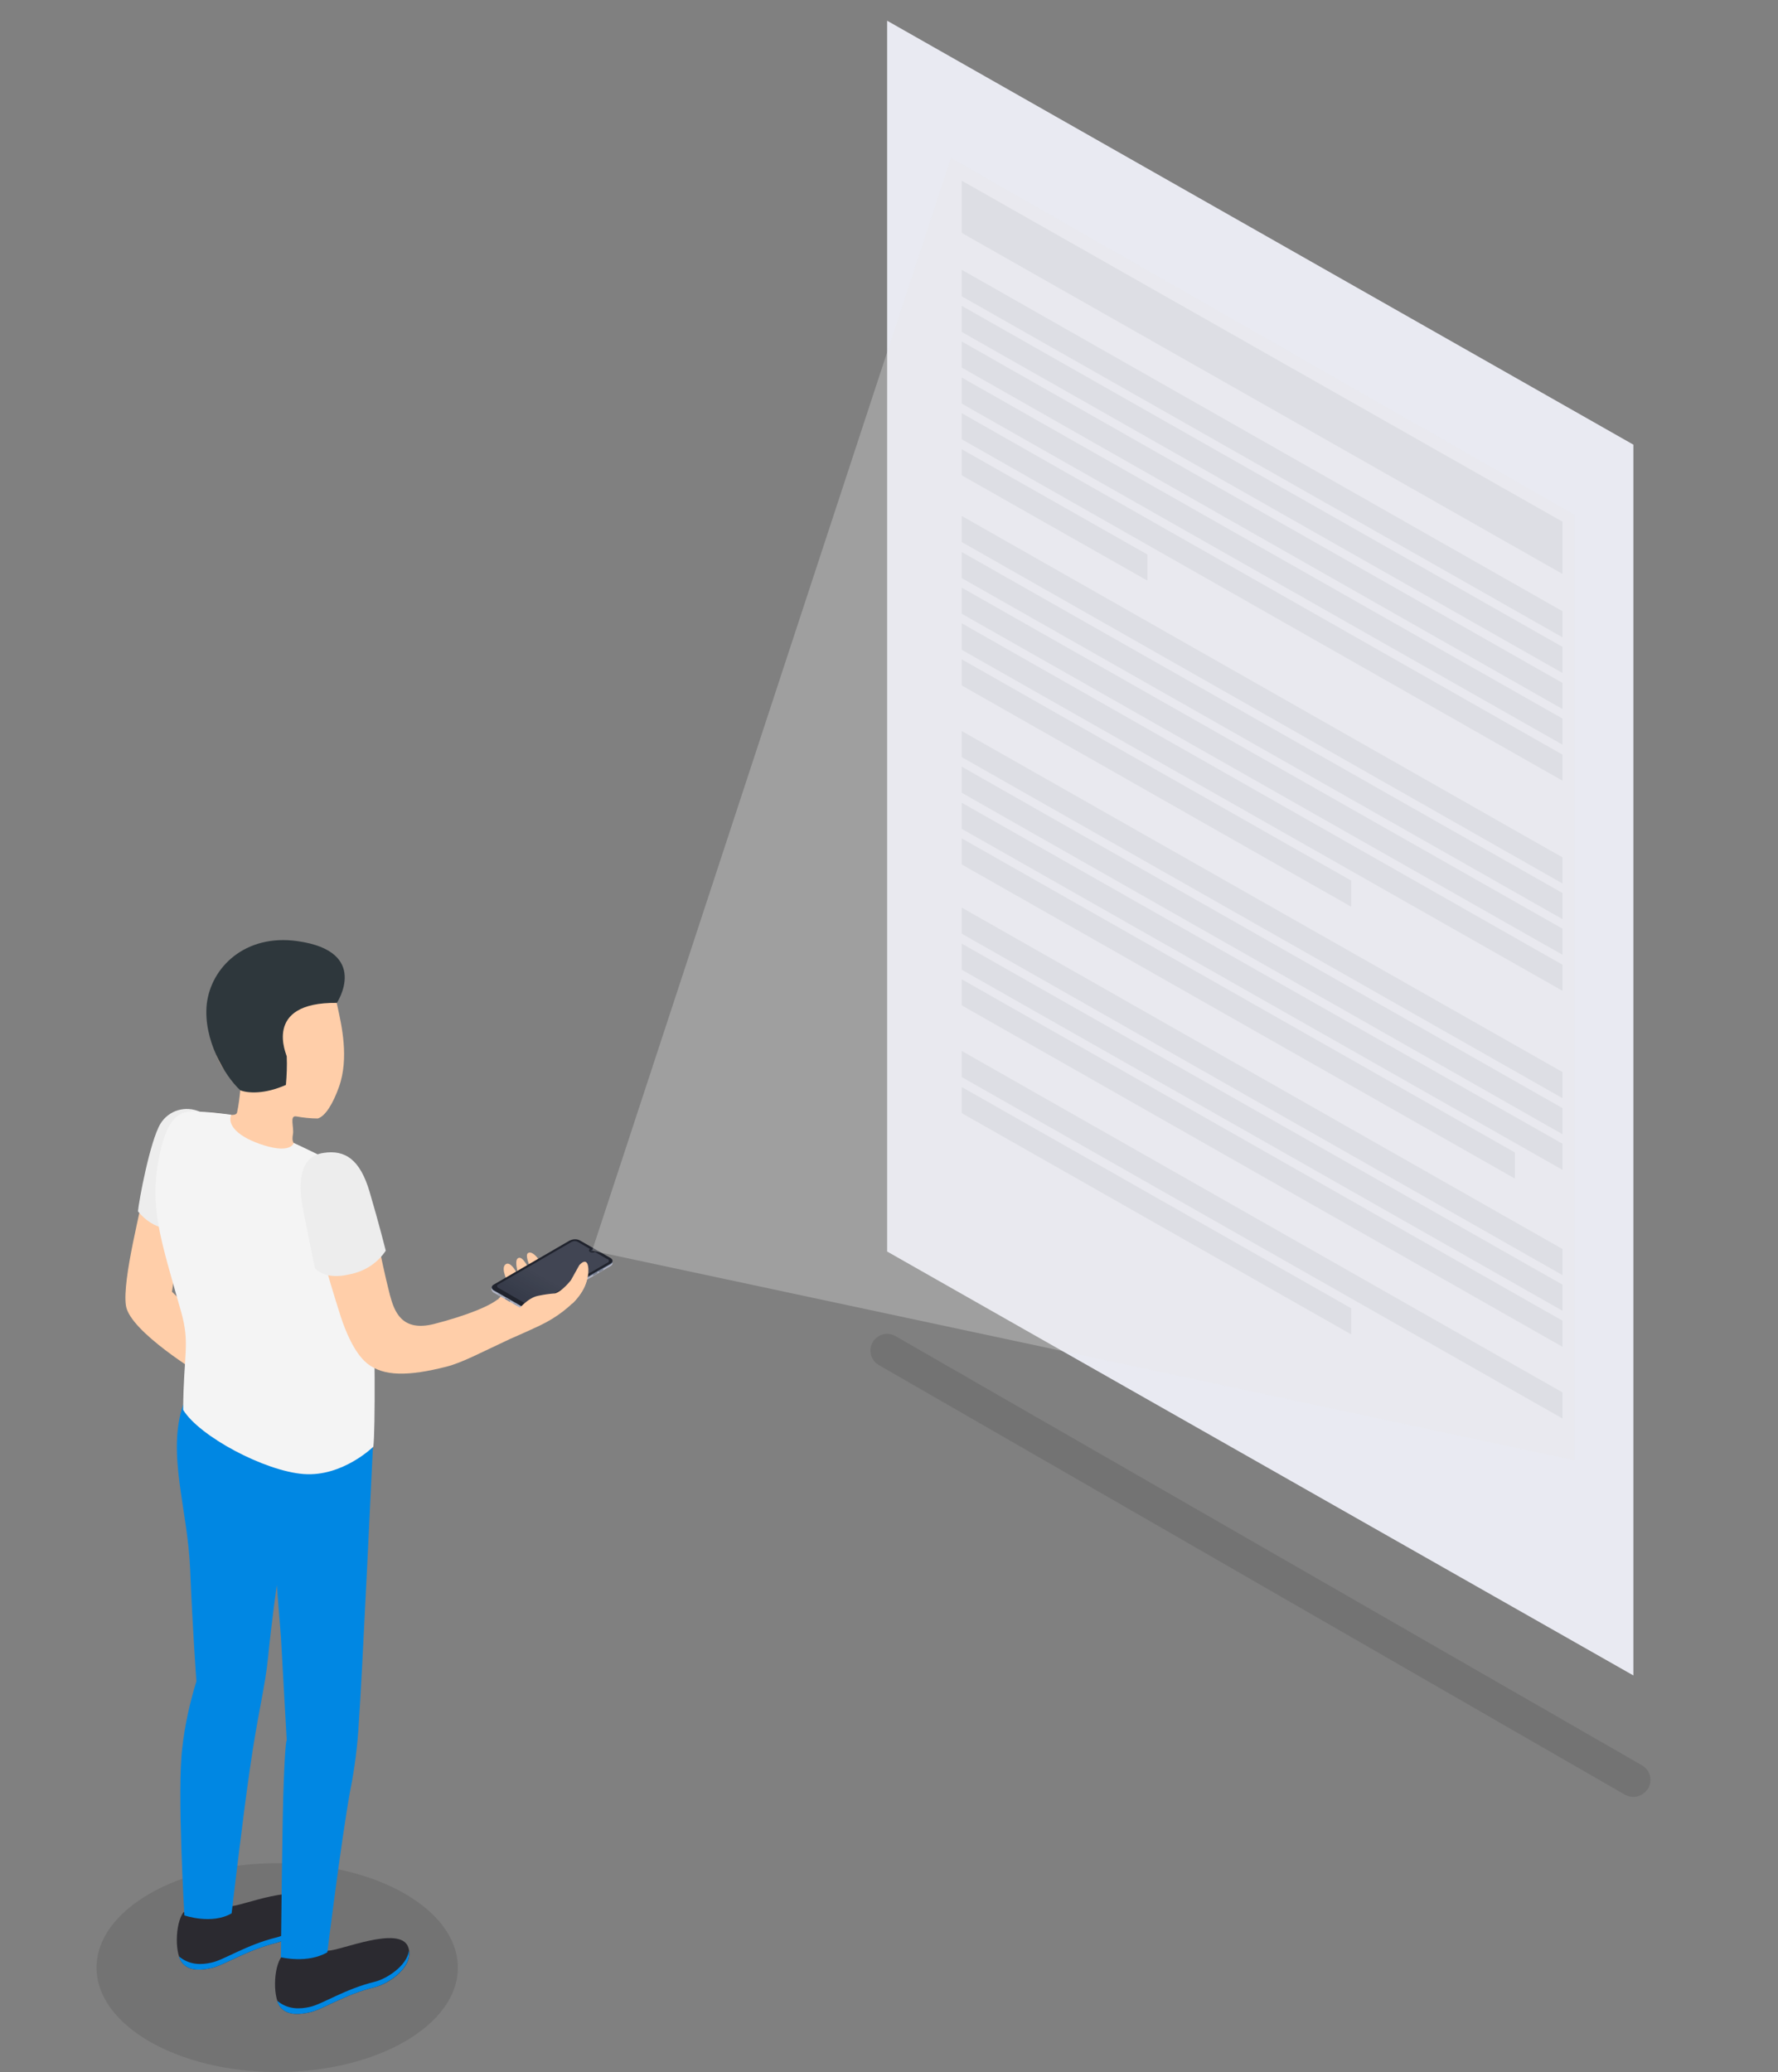 <svg enable-background="new 0 0 429.1 500" viewBox="0 0 429.1 500" xmlns="http://www.w3.org/2000/svg" xmlns:xlink="http://www.w3.org/1999/xlink"><rect x="0" y="0" width="429.1" height="500" fill="#808080" stroke="none"/><linearGradient id="a" gradientTransform="matrix(.87 .5 -1 .58 5176.92 -410.05)" gradientUnits="userSpaceOnUse" x1="-2197.862" x2="-2197.862" y1="3152.662" y2="3133.442"><stop offset=".21" stop-color="#fff" stop-opacity="0"/><stop offset="1" stop-color="#fff" stop-opacity=".2"/></linearGradient><path d="m394.2 433.6c-.7 0-1.4-.2-2-.5l-180.1-103.7c-1.9-1.1-2.6-3.5-1.5-5.5 1.1-1.9 3.5-2.6 5.5-1.5l180.2 103.6c1.9 1.1 2.6 3.5 1.5 5.5-.8 1.3-2.1 2.1-3.6 2.1z" opacity=".1"/><ellipse cx="66.9" cy="474.8" opacity=".1" rx="43.6" ry="25.2"/><path d="m34.9 286.3c-.5 4.2-5.5 22.5-4.5 28.8s18.3 16.7 18.3 16.7l2.4-10.7-9.6-9.4 2.6-17.7z" fill="#ffcea9"/><path d="m48.3 268.3c-3.5-1.6-7.6-.4-9.6 2.9-2.5 4.2-5.2 18.6-5.4 21.1 0 0 3.6 4.9 8.9 4.1z" fill="#ededed"/><path d="m68 472.1c3.8 1 7.8.6 11.2-1.4 2.7.1 17.3-6.2 19.3-.9 1.7 4.6-4.6 8.9-8 9.7-7.4 1.8-12.8 5.5-15.8 6.1-2.2.5-5.1.8-6.8-1-2.1-2.1-2-9.8.1-12.5z" fill="#2b2a30"/><path d="m74.7 484.3c3-.6 8.4-4.3 15.8-6.1 2.8-.7 7.7-3.8 8.2-7.5.7 4.2-5 8-8.2 8.8-7.4 1.8-12.8 5.5-15.8 6.1-2.2.5-5.1.8-6.8-1-.5-.5-.8-1.1-1-1.8 2.6 2.2 5.6 2 7.8 1.5z" fill="#0087e3"/><path d="m44.3 461.4c3.8 1 7.8.6 11.2-1.4 2.7.1 17.3-6.2 19.3-.9 1.7 4.6-4.6 8.9-8 9.7-7.4 1.8-12.8 5.5-15.8 6.1-2.2.5-5.1.8-6.8-1-2.1-2-2-9.7.1-12.5z" fill="#2b2a30"/><path d="m51 473.6c3-.6 8.4-4.3 15.8-6.1 2.8-.7 7.7-3.8 8.2-7.5.7 4.2-5.1 8-8.2 8.8-7.4 1.8-12.8 5.5-15.8 6.1-2.2.5-5.1.8-6.8-1-.5-.5-.8-1.1-1-1.8 2.6 2.2 5.6 2 7.8 1.5z" fill="#0087e3"/><path d="m44 421.7c.6-5.4 1.8-10.8 3.4-16 0 0-1-13.8-1.5-26.9-.6-14.8-5.7-28-1.7-39.8l45.8 10.2s-2.8 59.3-3.4 66.4c-.3 5.6-1 11.1-2.1 16.6-2.1 11.5-5.5 38.9-5.5 38.9-4.8 2.8-11.2 1.2-11.2 1.2s.3-34.6.7-42.9c.4-10.1.7-9.4.7-9.4l-1.4-25-1-12.5s-1.3 9.2-2.1 17.4c-.7 7.2-2.5 13.6-4.4 27-1.7 11.6-4.4 34.8-4.4 34.8-4.8 2.8-11.4.5-11.4.5s-1.8-30.4-.5-40.5z" fill="#0087e3"/><path d="m50.7 268.5c3.5.2 6.1 1.1 6.5 0 .4-1.8.6-3.6.8-5.5-.4-1-.8-2.1-.8-2.1-4.4-2.7-5.8-7.4-6.3-13-1-9.4 4.1-17.7 13.5-18.7 8.9-.9 15.4 5.3 17.1 13.9.9 4.2 2.8 12.2.3 19.2-1.4 3.9-3.2 7-5.1 7.6-1.8 0-3.5-.2-5.2-.5s-.5 2.6-.8 4.3-.2 2.6 3.2 4.6-5.1 6.3-10.6 5.9-11.6-3.7-13.3-7.2c-1.8-3.9-1.7-8.6.7-8.5z" fill="#ffcea9"/><path d="m55.8 269c-1 2.4 1.5 5.4 8 7.4s7.1-.6 7.1-.6 9.6 4.4 12.8 6.6c3.9 2.8 5.7 10.7 6.2 24.1.6 15.6.7 38.6.2 42.6 0 0-7.4 7.3-16.8 6.6s-25.2-9.1-29.1-15.5c.1-13.6 1.7-15.9-.5-23.7-5.1-18-7.7-25.4-5.3-37.3 2-9.9 4.9-11.1 8.8-11 2.8.1 5.7.4 8.6.8z" fill="#f4f4f4"/><path d="m104.7 319.5c-7.7 1.9-9.5-2.9-10.6-7-2.5-9.8-3.8-18.6-5.6-24.1-2.2-6.5-4.4-7.6-7.6-8.9-3.7-1.5-6.9 1.6-5.7 10 1.5 9.9 3.4 16.8 7.1 28.4 1 3 3.1 8.5 6.3 11.1 4 3.2 10 3.1 19.1.8 3.9-1 8.1-3.3 15.4-6.7 2-.9 3.5-1.5 7.3-3.3s7.7-4.7 9.7-7.6 1.6-4.7 1.2-5.3c-.5-.8-.8-.2-1.9 1-1.5 2-3.4 3.8-5.6 5.1 0 0 2.4-2.5 3.8-4.2 1.2-1.5 2.2-3.1 2.9-4.8s-.7-3.9-1.8-2.8-1.6 2.4-3.6 4.8c-1.1 1.3-2.3 2.4-3.6 3.4 1.2-1.7 2.3-3.4 3.3-5.3 1.3-2.6-3-1.2-5.4 1.3-1.8 1.8-3.3 2.9-3.3 2.4s-3.5 3.2-5.2 5c-1.8 2.2-8.8 4.8-16.2 6.7z" fill="#ffcea9"/><path d="m78.1 278.2c5.2-.8 8.8 1.6 11.1 9.4s3.9 14.2 3.9 14.2c-2 3-5.1 5-8.7 5.7-6.2 1.5-8.4-1.5-8.4-1.5s-1.7-8.2-2.8-13.8-1.5-13.1 4.9-14z" fill="#ededed"/><path d="m81.3 242s8.2-12.4-9.5-14.9c-12.7-1.8-20.9 6.4-21.9 15.2-.9 8.5 4.3 17.3 8.1 20.8 1.8.7 5.8 1 11-1.3.2-2.3.3-4.6.2-6.9.1-.1-6.1-13.1 12.1-12.9z" fill="#2e373c"/><path d="m122.7 309.7s-2-3.6-.7-4.6 3.1 2.5 3.5 3.9-.1-.4-.1-.4-1.4-4.1-.5-4.9 2.1 1 3.3 3.6.3-.2.3-.2-2-4.1-1.1-4.7c1.1-.8 3 1.7 4.1 3.9s-1.5 4.8-1.5 4.8z" fill="#ffcea9"/><path d="m126.6 316.2-7.5-4.3c-.6-.4-.6-1 .2-1.4l18.1-10.5c.8-.4 1.7-.5 2.5-.1l7.5 4.3c.6.4.6 1-.2 1.4l-18.2 10.5c-.8.5-1.7.5-2.4.1z" fill="#b1b4c4"/><path d="m118.6 311.3v-.7l.9.3z" fill="#b1b4c4"/><path d="m147.7 304.9v-.7l-.6.4z" fill="#b1b4c4"/><path d="m126.6 315.7-7.5-4.3c-.6-.4-.6-1 .2-1.4l18.1-10.4c.8-.4 1.7-.5 2.5-.1l7.5 4.3c.6.4.6 1-.2 1.4l-18.2 10.4c-.8.4-1.7.4-2.4.1z" fill="#616e84"/><ellipse cx="120.3" cy="313.4" fill="#757b89" rx=".1" ry=".1" transform="matrix(.867 -.498 .498 .867 -140.141 101.61)"/><ellipse cx="120.3" cy="312.3" fill="#757b89" rx=".1" ry=".1" transform="matrix(.866 -.5 .5 .866 -140.044 101.977)"/><ellipse cx="120.6" cy="312.5" fill="#757b89" rx=".1" ry=".1" transform="matrix(.866 -.5 .5 .866 -140.102 102.183)"/><ellipse cx="121" cy="312.7" fill="#757b89" rx=".1" ry=".1" transform="matrix(.866 -.5 .5 .866 -140.159 102.395)"/><ellipse cx="124.1" cy="314.5" fill="#757b89" rx=".1" ry=".1" transform="matrix(.866 -.5 .5 .866 -140.637 104.18)"/><ellipse cx="124.4" cy="314.7" fill="#757b89" rx=".1" ry=".1" transform="matrix(.866 -.5 .5 .866 -140.692 104.383)"/><ellipse cx="124.8" cy="314.9" fill="#757b89" rx=".1" ry=".1" transform="matrix(.866 -.5 .5 .866 -140.748 104.595)"/><ellipse cx="125.6" cy="316.4" fill="#757b89" rx=".1" ry=".1" transform="matrix(.867 -.498 .498 .867 -140.96 104.643)"/><path d="m123 314.1-1-.6c-.1-.1-.1-.1-.1-.2 0-.1.1-.1.1-.1l1 .6c.1 0 .1.1.1.2 0 .1 0 .1-.1.1z" fill="#757b89"/><path d="m145.5 306.5-.9.5c-.1 0-.1 0-.1-.1 0-.1 0-.2.1-.2l.9-.5c.1 0 .1 0 .1.1 0 .1-.1.2-.1.2z" fill="#757b89"/><path d="m144.1 307.3-.9.5c-.1 0-.1 0-.1-.1 0-.1 0-.2.1-.2l.9-.5c.1 0 .1 0 .1.1 0 .1-.1.2-.1.2z" fill="#757b89"/><path d="m126.6 315.6-7.5-4.3c-.6-.4-.6-1 .2-1.4l18.1-10.5c.8-.4 1.7-.5 2.5-.1l7.5 4.3c.6.4.6 1-.2 1.4l-18.2 10.4c-.8.5-1.7.5-2.4.2z" fill="#20232d"/><path d="m146.5 303.8-2.9-1.7c-.4.2-.9.2-1.2 0-.2-.1-.3-.3-.2-.5 0-.1.1-.2.2-.2l-2.9-1.7c-.5-.3-1.1-.3-1.6 0l-17.6 10.2c-.3.1-.4.4-.3.6 0 .1.2.3.3.3l7.1 4.1c.5.3 1.1.3 1.6 0l17.6-10.2c.3-.1.4-.3.3-.6-.1-.2-.2-.3-.4-.3z" fill="#2b303f"/><path d="m146.5 303.8-2.9-1.7c-.4.2-.9.2-1.2 0-.2-.1-.3-.3-.2-.5 0-.1.1-.2.2-.2l-2.9-1.7c-.5-.3-1.1-.3-1.6 0l-17.6 10.2c-.3.1-.4.4-.3.6 0 .1.2.3.3.3l7.1 4.1c.5.3 1.1.3 1.6 0l17.6-10.2c.3-.1.4-.3.3-.6-.1-.2-.2-.3-.4-.3z" fill="url(#a)" opacity=".5"/><ellipse cx="142.8" cy="301.8" fill="#2b303f" rx=".3" ry=".2"/><path d="m142.7 301.9c-.1 0-.1-.1 0-.1h.2v.1c-.1 0-.2 0-.2 0z" fill="#fff" opacity=".1"/><path d="m138.2 314.5s4-3.6 3.8-8.3c-.2-3.3-2.2-.9-2.2-.9l-2 3.6s-2 2.6-3.8 3.2c-1.4.1-2.8.3-4.2.6-2.5.5-4.9 3.5-4.9 3.5l3.2 2.4z" fill="#ffcea9"/><path d="m394.2 404.3-180.1-102.3v-297l180.1 102.3z" fill="#e9eaf2"/><g fill="#d9dae2"><path d="m377.1 138.5-145-82.3v-12.6l145 82.3z"/><path d="m377.1 153.8-145-82.3v-6.4l145 82.4z"/><path d="m377.1 162.4-145-82.3v-6.3l145 82.3z"/><path d="m377.1 171.1-145-82.4v-6.3l145 82.4z"/><path d="m377.1 179.7-145-82.3v-6.3l145 82.3z"/><path d="m377.1 188.4-145-82.4v-6.3l145 82.4z"/><path d="m276.9 140.1-44.8-25.4v-6.3l44.8 25.4z"/><path d="m377.1 213.2-145-82.4v-6.3l145 82.4z"/><path d="m377.1 221.8-145-82.3v-6.3l145 82.3z"/><path d="m377.1 230.4-145-82.3v-6.3l145 82.3z"/><path d="m377.1 239.1-145-82.3v-6.4l145 82.4z"/><path d="m326.1 218.8-94-53.4v-6.3l94 53.4z"/><path d="m377.1 265-145-82.3v-6.3l145 82.3z"/><path d="m377.1 273.7-145-82.4v-6.3l145 82.4z"/><path d="m377.1 282.3-145-82.3v-6.3l145 82.3z"/><path d="m365.6 284.4-133.5-75.8v-6.3l133.5 75.8z"/><path d="m377.1 307.7-145-82.4v-6.3l145 82.4z"/><path d="m377.1 316.3-145-82.3v-6.3l145 82.3z"/><path d="m377.1 325-145-82.4v-6.3l145 82.4z"/><path d="m377.1 342.3-145-82.4v-6.3l145 82.4z"/><path d="m326.1 322-94-53.4v-6.3l94 53.4z"/></g><path d="m142.9 301.8 86.6-263.7 150.5 86.1v228.2z" fill="#e6e6e6" opacity=".3"/></svg>